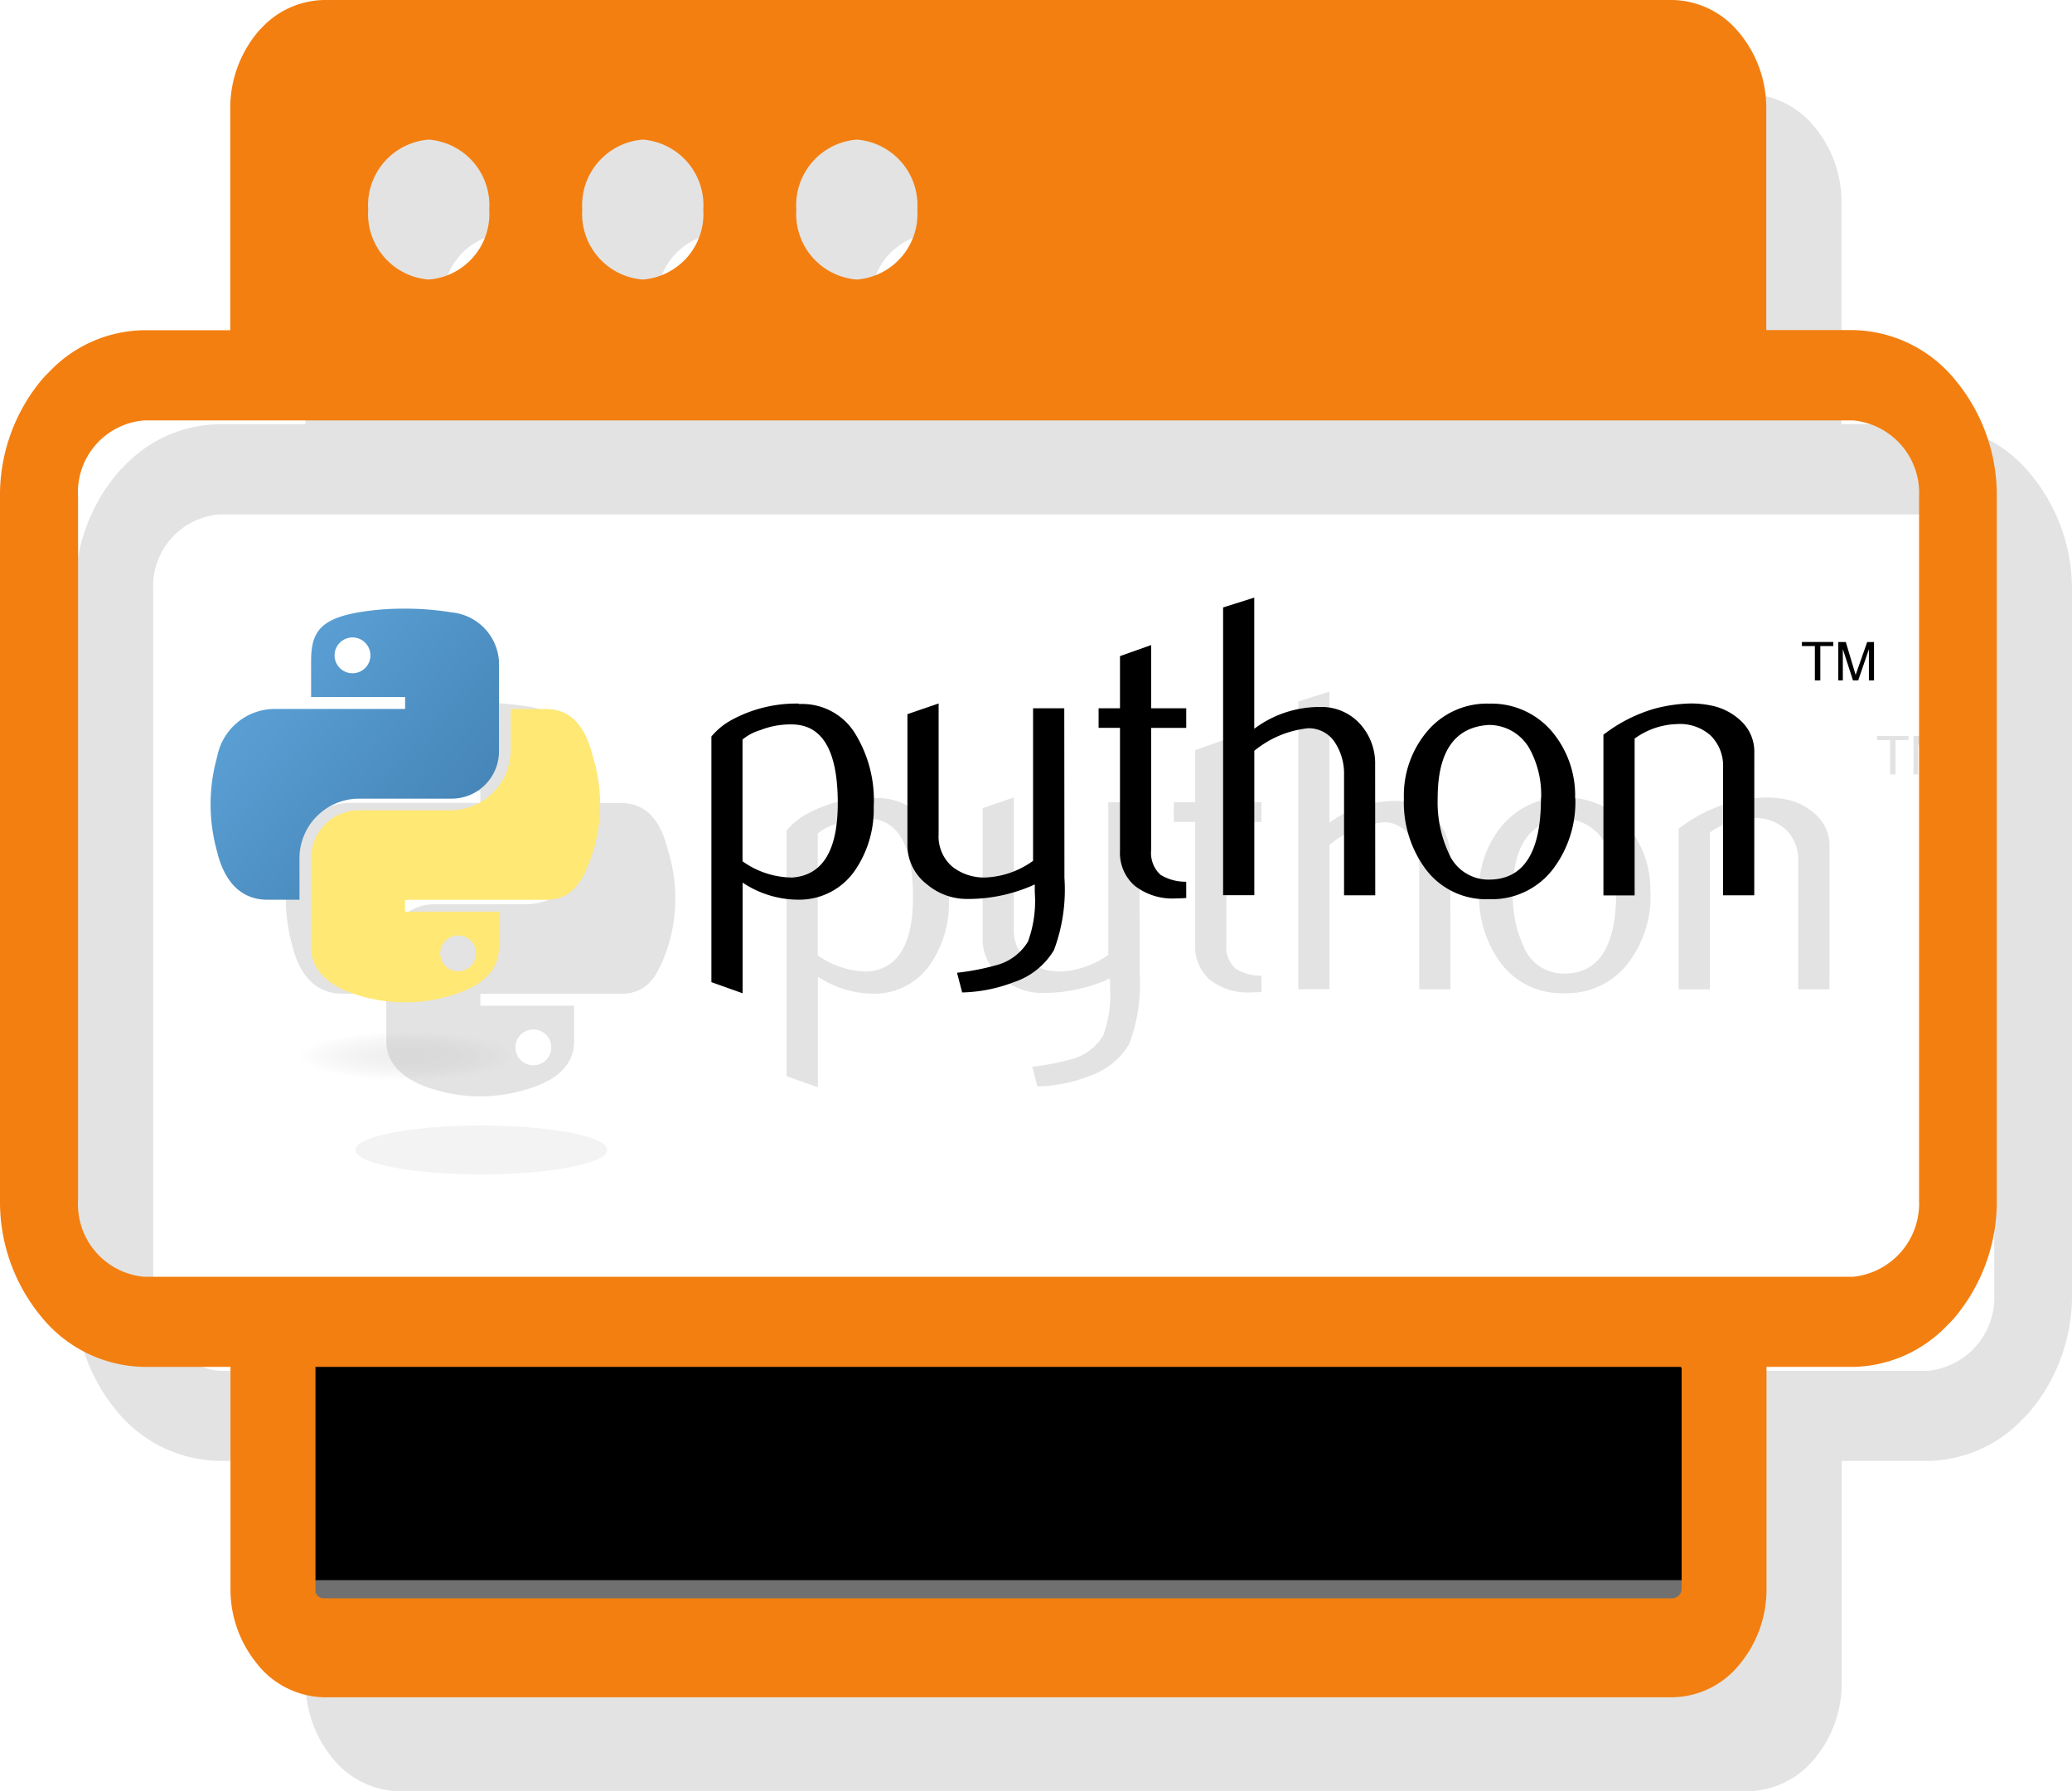 <svg xmlns="http://www.w3.org/2000/svg" xmlns:xlink="http://www.w3.org/1999/xlink" width="77.503" height="67" viewBox="0 0 77.503 67">
  <defs>
    <linearGradient id="linear-gradient" x1="0.256" y1="0.171" x2="1.581" y2="1.3" gradientUnits="objectBoundingBox">
      <stop offset="0" stop-color="#5a9fd4"/>
      <stop offset="1" stop-color="#306998"/>
    </linearGradient>
    <linearGradient id="linear-gradient-2" x1="1.415" y1="1.879" x2="0.943" y2="1.221" gradientUnits="objectBoundingBox">
      <stop offset="0" stop-color="#ffd43b"/>
      <stop offset="1" stop-color="#ffe873"/>
    </linearGradient>
    <radialGradient id="radial-gradient" cx="0.5" cy="0.5" r="0.5" gradientTransform="translate(0.074 1) rotate(-90) scale(1 0.852)" gradientUnits="objectBoundingBox">
      <stop offset="0" stop-color="#b8b8b8" stop-opacity="0.498"/>
      <stop offset="1" stop-color="#7f7f7f" stop-opacity="0"/>
    </radialGradient>
  </defs>
  <g id="python-2" transform="translate(-1458.8 -26.536)">
    <g id="Group_40" data-name="Group 40" transform="translate(1461.613 30.052)">
      <g id="python-code-icon" transform="translate(0 0)">
        <rect id="Rectangle_22" data-name="Rectangle 22" width="56.264" height="11.253" transform="translate(9.284 48.854)" fill="#e3e3e3"/>
        <path id="Path_115" data-name="Path 115" d="M12.133,0H62.559a3.284,3.284,0,0,1,2.474,1.2h0l0,0,0,.006.006,0a4.391,4.391,0,0,1,1.028,2.86v8.281H69.3a5.044,5.044,0,0,1,3.806,1.829,6.745,6.745,0,0,1,1.584,4.4V44.9A6.739,6.739,0,0,1,73.1,49.3a3.306,3.306,0,0,1-.231.241A4.981,4.981,0,0,1,69.3,51.13H66.076v8.287a4.39,4.39,0,0,1-1.033,2.871,3.288,3.288,0,0,1-2.483,1.2H12.134a3.287,3.287,0,0,1-2.478-1.2l0-.006-.006,0,0-.006a4.389,4.389,0,0,1-1.029-2.86V51.129H5.392A5.045,5.045,0,0,1,1.584,49.3,6.731,6.731,0,0,1,0,44.9V18.586a6.738,6.738,0,0,1,1.582-4.405,3.1,3.1,0,0,1,.232-.242,4.976,4.976,0,0,1,3.578-1.587h3.22V4.06A4.446,4.446,0,0,1,9.65,1.189a1.174,1.174,0,0,1,.117-.125A3.268,3.268,0,0,1,12.133,0ZM32.05,5.222a2.462,2.462,0,0,1,2.263,2.617,2.462,2.462,0,0,1-2.263,2.618,2.462,2.462,0,0,1-2.264-2.618A2.462,2.462,0,0,1,32.05,5.222Zm-8.006,0a2.462,2.462,0,0,1,2.263,2.617,2.462,2.462,0,0,1-2.263,2.618,2.462,2.462,0,0,1-2.265-2.618,2.462,2.462,0,0,1,2.265-2.617Zm-8.006,0A2.462,2.462,0,0,1,18.3,7.839a2.462,2.462,0,0,1-2.263,2.618,2.462,2.462,0,0,1-2.265-2.618A2.462,2.462,0,0,1,16.038,5.222ZM5.393,15.726H69.309a2.723,2.723,0,0,1,2.473,2.86V44.9a2.751,2.751,0,0,1-2.473,2.859H5.393A2.721,2.721,0,0,1,2.92,44.9V18.586A2.694,2.694,0,0,1,5.393,15.726ZM62.9,51.129H11.8v8.338h0V59.5h0v.018h0l0,.018h0l0,.018h0l.006.016h0l.007.018h0a.451.451,0,0,0,.052.089h0l.006,0a.3.3,0,0,0,.239.108H62.566a.363.363,0,0,0,.336-.387V51.2a.077.077,0,0,0-.02-.051v-.019Z" transform="translate(0)" fill="#e3e3e3" fill-rule="evenodd"/>
      </g>
      <g id="Python__programming_language_-Logo.wine" data-name="Python_(programming_language)-Logo.wine" transform="translate(7.877 22.354)">
        <path id="Path_116" data-name="Path 116" d="M147.642,7.688q0-2.862-1.632-2.942a3.066,3.066,0,0,0-1.266.211,1.862,1.862,0,0,0-.665.352V9.863a3.235,3.235,0,0,0,1.853.608Q147.641,10.355,147.642,7.688Zm1.343.079a4.048,4.048,0,0,1-.684,2.414,2.525,2.525,0,0,1-2.119,1.118,3.759,3.759,0,0,1-2.1-.639V14.8l-1.167-.416V5.195a2.606,2.606,0,0,1,.737-.608,5.058,5.058,0,0,1,2.532-.623l.016.017A2.321,2.321,0,0,1,148.3,5.1a4.75,4.75,0,0,1,.689,2.67Zm7.135,2.717a6.46,6.46,0,0,1-.391,2.7,2.754,2.754,0,0,1-1.5,1.2,5.729,5.729,0,0,1-1.934.385l-.193-.736a9.3,9.3,0,0,0,1.487-.288,1.965,1.965,0,0,0,1.167-.878,4.41,4.41,0,0,0,.255-1.838v-.3a6,6,0,0,1-2.51.543,2.307,2.307,0,0,1-1.518-.543,1.848,1.848,0,0,1-.736-1.5V4.36l1.167-.4V8.852a1.486,1.486,0,0,0,.506,1.207,1.912,1.912,0,0,0,1.309.407,3.277,3.277,0,0,0,1.718-.62V4.14h1.167Zm4.557.751q-.192.016-.385.017a2.3,2.3,0,0,1-1.543-.473,1.633,1.633,0,0,1-.551-1.307v-4.6h-.8V4.14h.8V2.189l1.166-.415V4.14h1.312v.734h-1.312V9.44a1.106,1.106,0,0,0,.352.93,1.784,1.784,0,0,0,.959.257Zm7.069-.1h-1.167V6.633a2.13,2.13,0,0,0-.321-1.183,1.167,1.167,0,0,0-1.028-.563,3.79,3.79,0,0,0-2.008.844v5.4h-1.167V.368L163.22,0V4.906a4.067,4.067,0,0,1,2.446-.815,1.949,1.949,0,0,1,1.5.621,2.195,2.195,0,0,1,.576,1.547ZM173.951,7.5a3.587,3.587,0,0,0-.416-1.817A1.743,1.743,0,0,0,172,4.763q-1.92.111-1.919,2.748a4.523,4.523,0,0,0,.4,2.019,1.613,1.613,0,0,0,1.537,1.018q1.927-.015,1.927-3.044Zm1.279.008a4.15,4.15,0,0,1-.8,2.6A2.876,2.876,0,0,1,172,11.28a2.818,2.818,0,0,1-2.4-1.166,4.207,4.207,0,0,1-.783-2.6,3.72,3.72,0,0,1,.844-2.478,2.918,2.918,0,0,1,2.35-1.07,2.967,2.967,0,0,1,2.367,1.07,3.72,3.72,0,0,1,.844,2.478Zm6.693,3.628h-1.167V6.377a1.593,1.593,0,0,0-.471-1.224,1.711,1.711,0,0,0-1.255-.422,2.806,2.806,0,0,0-1.582.543v5.865h-1.167V5.129a5.75,5.75,0,0,1,1.855-.958,5.66,5.66,0,0,1,1.407-.211,3.657,3.657,0,0,1,.783.08,2.254,2.254,0,0,1,1.119.591,1.565,1.565,0,0,1,.48,1.151Z" transform="translate(-124.182)" fill="#e3e3e3"/>
        <path id="Path_117" data-name="Path 117" d="M12.788,6.4a10.022,10.022,0,0,0-1.679.141c-1.487.262-1.758.812-1.758,1.829V9.705h3.516v.447H8.034a2.194,2.194,0,0,0-2.195,1.781,6.567,6.567,0,0,0,0,3.571c.251,1.042.846,1.783,1.869,1.783H8.916v-1.6a2.233,2.233,0,0,1,2.195-2.18H14.62a1.77,1.77,0,0,0,1.758-1.786V8.369A1.961,1.961,0,0,0,14.62,6.541,10.959,10.959,0,0,0,12.788,6.4Zm-1.9,1.077a.67.67,0,1,1-.659.672A.67.67,0,0,1,10.889,7.477Z" transform="translate(-5.591 -5.987)" fill="#e3e3e3"/>
        <path id="Path_118" data-name="Path 118" d="M41.752,35.054v1.56a2.251,2.251,0,0,1-2.195,2.228H36.047a1.793,1.793,0,0,0-1.758,1.786v3.346c0,.952.828,1.512,1.758,1.786a5.879,5.879,0,0,0,3.509,0c.885-.256,1.758-.774,1.758-1.786V42.637H37.805V42.19h5.266c1.021,0,1.4-.712,1.758-1.781a6.03,6.03,0,0,0,0-3.571c-.252-1.016-.734-1.781-1.758-1.781Zm-1.974,8.472a.67.67,0,1,1-.659.667.67.67,0,0,1,.659-.667Z" transform="translate(-30.529 -30.888)" fill="#e3e3e3"/>
        <path id="Path_119" data-name="Path 119" d="M454.747,14.12h.2V12.835h.485v-.153h-1.174v.153h.485v1.284m.871,0h.175V12.948l.38,1.172h.195l.4-1.168V14.12h.191V12.683H456.7l-.432,1.231-.368-1.231h-.281V14.12" transform="translate(-394.735 -11.022)" fill="#e3e3e3"/>
        <path id="Path_120" data-name="Path 120" d="M18.644,101.033c0,.5-2.11.914-4.709.914s-4.709-.409-4.709-.914,2.11-.914,4.709-.914S18.644,100.528,18.644,101.033Z" transform="translate(-6.622 -83.888)" fill="#e3e3e3" opacity="0.444"/>
      </g>
    </g>
    <g id="Group_39" data-name="Group 39" transform="translate(1458.8 26.536)">
      <g id="python-code-icon-2" data-name="python-code-icon" transform="translate(0)">
        <g id="Rectangle_22-2" data-name="Rectangle 22" transform="translate(9.284 48.854)" stroke="#707070" stroke-width="1">
          <rect width="56.264" height="11.253" stroke="none"/>
          <rect x="0.5" y="0.5" width="55.264" height="10.253" fill="none"/>
        </g>
        <path id="Path_115-2" data-name="Path 115" d="M12.133,0H62.559a3.284,3.284,0,0,1,2.474,1.2h0l0,0,0,.006.006,0a4.391,4.391,0,0,1,1.028,2.86v8.281H69.3a5.044,5.044,0,0,1,3.806,1.829,6.745,6.745,0,0,1,1.584,4.4V44.9A6.739,6.739,0,0,1,73.1,49.3a3.306,3.306,0,0,1-.231.241A4.981,4.981,0,0,1,69.3,51.13H66.076v8.287a4.39,4.39,0,0,1-1.033,2.871,3.288,3.288,0,0,1-2.483,1.2H12.134a3.287,3.287,0,0,1-2.478-1.2l0-.006-.006,0,0-.006a4.389,4.389,0,0,1-1.029-2.86V51.129H5.392A5.045,5.045,0,0,1,1.584,49.3,6.731,6.731,0,0,1,0,44.9V18.586a6.738,6.738,0,0,1,1.582-4.405,3.1,3.1,0,0,1,.232-.242,4.976,4.976,0,0,1,3.578-1.587h3.22V4.06A4.446,4.446,0,0,1,9.65,1.189a1.174,1.174,0,0,1,.117-.125A3.268,3.268,0,0,1,12.133,0ZM32.05,5.222a2.462,2.462,0,0,1,2.263,2.617,2.462,2.462,0,0,1-2.263,2.618,2.462,2.462,0,0,1-2.264-2.618A2.462,2.462,0,0,1,32.05,5.222Zm-8.006,0a2.462,2.462,0,0,1,2.263,2.617,2.462,2.462,0,0,1-2.263,2.618,2.462,2.462,0,0,1-2.265-2.618,2.462,2.462,0,0,1,2.265-2.617Zm-8.006,0A2.462,2.462,0,0,1,18.3,7.839a2.462,2.462,0,0,1-2.263,2.618,2.462,2.462,0,0,1-2.265-2.618A2.462,2.462,0,0,1,16.038,5.222ZM5.393,15.726H69.309a2.723,2.723,0,0,1,2.473,2.86V44.9a2.751,2.751,0,0,1-2.473,2.859H5.393A2.721,2.721,0,0,1,2.92,44.9V18.586A2.694,2.694,0,0,1,5.393,15.726ZM62.9,51.129H11.8v8.338h0V59.5h0v.018h0l0,.018h0l0,.018h0l.006.016h0l.007.018h0a.451.451,0,0,0,.052.089h0l.006,0a.3.3,0,0,0,.239.108H62.566a.363.363,0,0,0,.336-.387V51.2a.077.077,0,0,0-.02-.051v-.019Z" transform="translate(0)" fill="#f37f10" fill-rule="evenodd"/>
      </g>
      <g id="Python__programming_language_-Logo.wine-2" data-name="Python_(programming_language)-Logo.wine" transform="translate(7.877 22.354)">
        <path id="Path_116-2" data-name="Path 116" d="M147.642,7.688q0-2.862-1.632-2.942a3.066,3.066,0,0,0-1.266.211,1.862,1.862,0,0,0-.665.352V9.863a3.235,3.235,0,0,0,1.853.608Q147.641,10.355,147.642,7.688Zm1.343.079a4.048,4.048,0,0,1-.684,2.414,2.525,2.525,0,0,1-2.119,1.118,3.759,3.759,0,0,1-2.1-.639V14.8l-1.167-.416V5.195a2.606,2.606,0,0,1,.737-.608,5.058,5.058,0,0,1,2.532-.623l.016.017A2.321,2.321,0,0,1,148.3,5.1a4.75,4.75,0,0,1,.689,2.67Zm7.135,2.717a6.46,6.46,0,0,1-.391,2.7,2.754,2.754,0,0,1-1.5,1.2,5.729,5.729,0,0,1-1.934.385l-.193-.736a9.3,9.3,0,0,0,1.487-.288,1.965,1.965,0,0,0,1.167-.878,4.41,4.41,0,0,0,.255-1.838v-.3a6,6,0,0,1-2.51.543,2.307,2.307,0,0,1-1.518-.543,1.848,1.848,0,0,1-.736-1.5V4.36l1.167-.4V8.852a1.486,1.486,0,0,0,.506,1.207,1.912,1.912,0,0,0,1.309.407,3.277,3.277,0,0,0,1.718-.62V4.14h1.167Zm4.557.751q-.192.016-.385.017a2.3,2.3,0,0,1-1.543-.473,1.633,1.633,0,0,1-.551-1.307v-4.6h-.8V4.14h.8V2.189l1.166-.415V4.14h1.312v.734h-1.312V9.44a1.106,1.106,0,0,0,.352.93,1.784,1.784,0,0,0,.959.257Zm7.069-.1h-1.167V6.633a2.13,2.13,0,0,0-.321-1.183,1.167,1.167,0,0,0-1.028-.563,3.79,3.79,0,0,0-2.008.844v5.4h-1.167V.368L163.22,0V4.906a4.067,4.067,0,0,1,2.446-.815,1.949,1.949,0,0,1,1.5.621,2.195,2.195,0,0,1,.576,1.547ZM173.951,7.5a3.587,3.587,0,0,0-.416-1.817A1.743,1.743,0,0,0,172,4.763q-1.92.111-1.919,2.748a4.523,4.523,0,0,0,.4,2.019,1.613,1.613,0,0,0,1.537,1.018q1.927-.015,1.927-3.044Zm1.279.008a4.15,4.15,0,0,1-.8,2.6A2.876,2.876,0,0,1,172,11.28a2.818,2.818,0,0,1-2.4-1.166,4.207,4.207,0,0,1-.783-2.6,3.72,3.72,0,0,1,.844-2.478,2.918,2.918,0,0,1,2.35-1.07,2.967,2.967,0,0,1,2.367,1.07,3.72,3.72,0,0,1,.844,2.478Zm6.693,3.628h-1.167V6.377a1.593,1.593,0,0,0-.471-1.224,1.711,1.711,0,0,0-1.255-.422,2.806,2.806,0,0,0-1.582.543v5.865h-1.167V5.129a5.75,5.75,0,0,1,1.855-.958,5.66,5.66,0,0,1,1.407-.211,3.657,3.657,0,0,1,.783.08,2.254,2.254,0,0,1,1.119.591,1.565,1.565,0,0,1,.48,1.151Z" transform="translate(-124.182)"/>
        <path id="Path_117-2" data-name="Path 117" d="M12.788,6.4a10.022,10.022,0,0,0-1.679.141c-1.487.262-1.758.812-1.758,1.829V9.705h3.516v.447H8.034a2.194,2.194,0,0,0-2.195,1.781,6.567,6.567,0,0,0,0,3.571c.251,1.042.846,1.783,1.869,1.783H8.916v-1.6a2.233,2.233,0,0,1,2.195-2.18H14.62a1.77,1.77,0,0,0,1.758-1.786V8.369A1.961,1.961,0,0,0,14.62,6.541,10.959,10.959,0,0,0,12.788,6.4Zm-1.9,1.077a.67.67,0,1,1-.659.672A.67.67,0,0,1,10.889,7.477Z" transform="translate(-5.591 -5.987)" fill="url(#linear-gradient)"/>
        <path id="Path_118-2" data-name="Path 118" d="M41.752,35.054v1.56a2.251,2.251,0,0,1-2.195,2.228H36.047a1.793,1.793,0,0,0-1.758,1.786v3.346c0,.952.828,1.512,1.758,1.786a5.879,5.879,0,0,0,3.509,0c.885-.256,1.758-.774,1.758-1.786V42.637H37.805V42.19h5.266c1.021,0,1.4-.712,1.758-1.781a6.03,6.03,0,0,0,0-3.571c-.252-1.016-.734-1.781-1.758-1.781Zm-1.974,8.472a.67.67,0,1,1-.659.667.67.67,0,0,1,.659-.667Z" transform="translate(-30.529 -30.888)" fill="url(#linear-gradient-2)"/>
        <path id="Path_119-2" data-name="Path 119" d="M454.747,14.12h.2V12.835h.485v-.153h-1.174v.153h.485v1.284m.871,0h.175V12.948l.38,1.172h.195l.4-1.168V14.12h.191V12.683H456.7l-.432,1.231-.368-1.231h-.281V14.12" transform="translate(-394.735 -11.022)"/>
        <path id="Path_120-2" data-name="Path 120" d="M18.644,101.033c0,.5-2.11.914-4.709.914s-4.709-.409-4.709-.914,2.11-.914,4.709-.914S18.644,100.528,18.644,101.033Z" transform="translate(-6.622 -83.888)" opacity="0.444" fill="url(#radial-gradient)"/>
      </g>
    </g>
  </g>
</svg>
